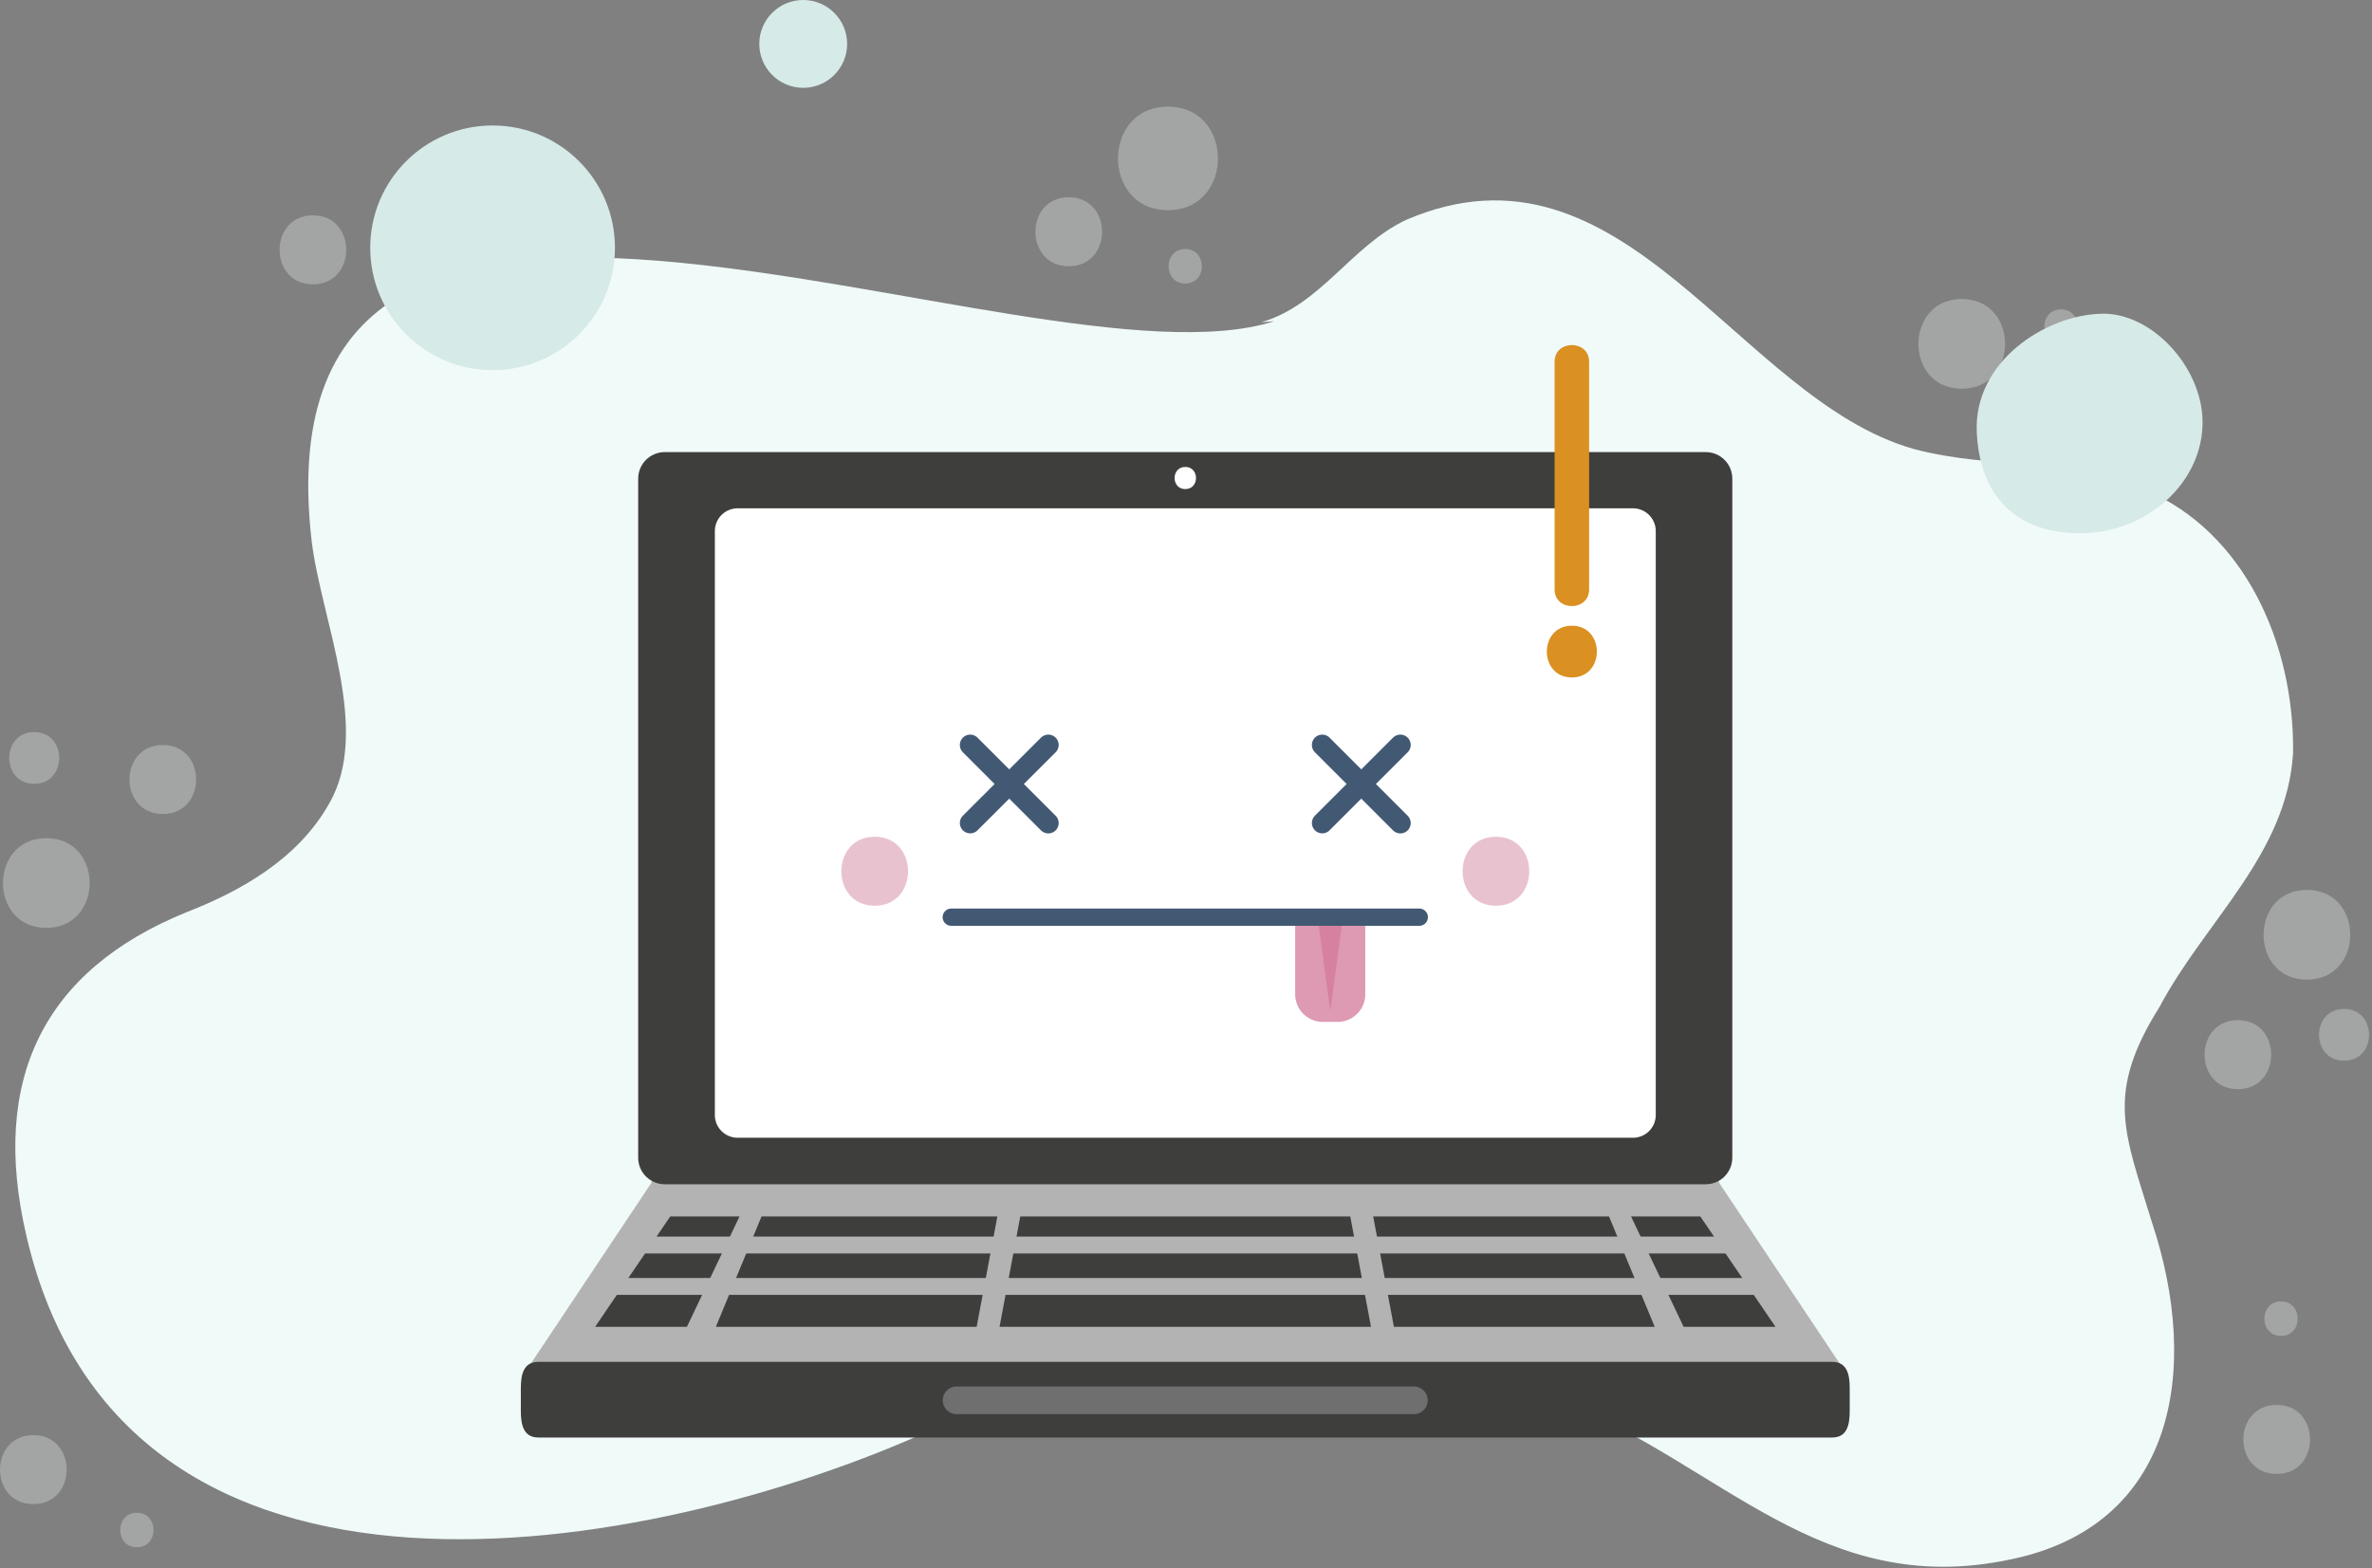 <svg width="378" height="250" viewBox="0 0 378 250" fill="none" xmlns="http://www.w3.org/2000/svg"><rect x="0" y="0" width="378" height="250" fill="#808080" stroke="none"/><path d="M203.074 51.2c-39.14 12.49-163.11-49.12-153.41 35.04 1.52 12.51 9.58 30.19 2.77 41.88-4.93 8.75-13.97 13.88-22.71 17.28-22.81 9.27-31.31 26.68-25.53 51.53 15.45 66.95 99.58 51.07 143.75 31.22 31.41-14.77 68.45-17.31 100.97-4.81 25.48 10.17 41.36 31.52 71.27 25.27 26.52-5.32 30.52-30.36 22.78-53.67-4.4-14.42-7.56-20.51 1.17-34.43 7.35-13.82 20.3-24.3 21.29-40.49.22-17.54-7.84-35.22-23.44-41.86-12.76-5.44-24.33-3.24-36.96-6.58-28.08-7.89-46.13-51.53-80.97-36.52-8.69 4.1-13.57 13.55-23.04 16.3" fill="#F0FAF9"/><path opacity=".3" d="M188.874 45.19c3.54 0 3.54-5.5 0-5.5-3.53 0-3.54 5.5 0 5.5m-162.93 84.56c7.08 0 7.09-11 0-11-7.08 0-7.09 11 0 11m330.68 43.86c7.08 0 7.09-11 0-11-7.07 0-7.08 11 0 11M170.314 42.44c7.08 0 7.09-11 0-11-7.08 0-7.09 11 0 11m197.31 113.71c9.2 0 9.22-14.3 0-14.3-9.2 0-9.21 14.3 0 14.3M7.384 147.9c9.2 0 9.22-14.3 0-14.3-9.21 0-9.22 14.3 0 14.3m305.24-85.94c9.2 0 9.22-14.3 0-14.3-9.2 0-9.21 14.3 0 14.3m-126.5-28.46c10.62 0 10.63-16.5 0-16.5-10.61 0-10.63 16.5 0 16.5m187.42 135.57c5.31 0 5.32-8.25 0-8.25-5.31 0-5.32 8.25 0 8.25M5.454 124.94c5.31 0 5.32-8.25 0-8.25-5.31 0-5.32 8.25 0 8.25m324.36-55c5.31 0 5.32-8.25 0-8.25-5.31 0-5.31 8.25 0 8.25m-1.37-15.13c3.54 0 3.54-5.5 0-5.5s-3.55 5.5 0 5.5m-278.58-9.49c7.08 0 7.09-11 0-11-7.07 0-7.09 11 0 11m312.95 189.62c7.08 0 7.09-11 0-11-7.08 0-7.09 11 0 11m-357.5 4.81c7.08 0 7.09-11 0-11-7.08 0-7.09 11 0 11m61.05-202.68c3.54 0 3.54-5.5 0-5.5s-3.54 5.5 0 5.5m297.14 175.87c3.54 0 3.54-5.5 0-5.5s-3.54 5.5 0 5.5m-341.69 33.69c3.54 0 3.54-5.5 0-5.5s-3.54 5.5 0 5.5" fill="#F0FAF9"/><path d="M293.66 218.075c0 2.89-21.6 3.72-23.94 3.72H108.05c-2.33 0-23.94-.84-23.94-3.72l19.71-29.55c0-2.89 1.89-5.23 4.22-5.23h161.68c2.33 0 4.23 2.34 4.23 5.23z" fill="#B3B3B3"/><path d="M155.64 211.485h-41.56l7.28-17.59h37.58zm66.49 0h41.56l-7.28-17.59h-37.58zm46.17 0h14.64l-11.98-17.59h-11.04zm-158.83 0H94.84l11.97-17.59h11.04zm109.01 0h-59.19l3.3-17.59h52.59z" fill="#3E3E3D"/><path d="M279.33 197.104H98.45v2.69h180.88zm1.96 6.6H96.49v2.69h184.8z" fill="#B3B3B3"/><path d="M294.77 224.915c0 2.33-.48 4.22-2.81 4.22H85.82c-2.33 0-2.82-1.89-2.82-4.22v-3.62c0-2.33.48-4.22 2.82-4.22h206.14c2.33 0 2.81 1.89 2.81 4.22z" fill="#3E3E3D"/><path d="M227.52 223.205a2.2 2.2 0 0 1-2.2 2.2h-72.88a2.2 2.2 0 0 1 0-4.4h72.88c1.22 0 2.2.99 2.2 2.2" fill="#6F6F6F"/><path d="M276.06 184.534c0 2.33-1.89 4.23-4.23 4.23h-165.9c-2.33 0-4.23-1.89-4.23-4.23V76.294c0-2.33 1.89-4.23 4.23-4.23h165.9c2.33 0 4.23 1.89 4.23 4.23z" fill="#3E3E3D"/><path d="M188.89 77.955c2.27 0 2.27-3.52 0-3.52s-2.27 3.52 0 3.52m74.97 99.769a3.63 3.63 0 0 1-3.63 3.63H117.55a3.63 3.63 0 0 1-3.63-3.63v-93.07a3.63 3.63 0 0 1 3.63-3.63h142.68c2 0 3.63 1.63 3.63 3.63z" fill="#fff"/><path d="m167.06 118.744-12.45 12.44m12.45.01-12.45-12.45m68.55 0-12.45 12.44m12.45.01-12.45-12.45" stroke="#425973" stroke-width="3.3" stroke-miterlimit="10" stroke-linecap="round" stroke-linejoin="round"/><path d="M217.57 146.204v12.28a4.4 4.4 0 0 1-4.4 4.4h-2.37a4.4 4.4 0 0 1-4.4-4.4v-12.28" fill="#DD9AB2"/><path d="m213.921 146.844-1.93 14.3-1.93-14.3z" fill="#D6819F"/><path d="M151.59 146.194h74.59" stroke="#425973" stroke-width="2.75" stroke-miterlimit="10" stroke-linecap="round" stroke-linejoin="round"/><path d="M139.39 144.374c7.08 0 7.09-11 0-11-7.08 0-7.09 11 0 11m99 0c7.08 0 7.09-11 0-11-7.08 0-7.09 11 0 11" fill="#E9C2D0"/><path d="M247.74 57.655v36.3c0 3.54 5.5 3.54 5.5 0v-36.3c0-3.54-5.5-3.54-5.5 0m2.75 50.33c5.31 0 5.32-8.25 0-8.25-5.31 0-5.32 8.25 0 8.25" fill="#DB9022"/><path d="M331.697 85c-10.357.066-16.208-5.878-16.679-16.096-.538-11.22 10.895-18.7 19.907-18.9 7.936-.2 15.939 8.415 16.073 17.097.135 9.617-8.608 17.765-19.301 17.898" fill="#D6EAE8"/><circle cx="78.5" cy="39.5" r="19.5" fill="#D6EAE8"/><circle r="7" transform="matrix(1 0 0 -1 128 7)" fill="#D6EAE8"/></svg>